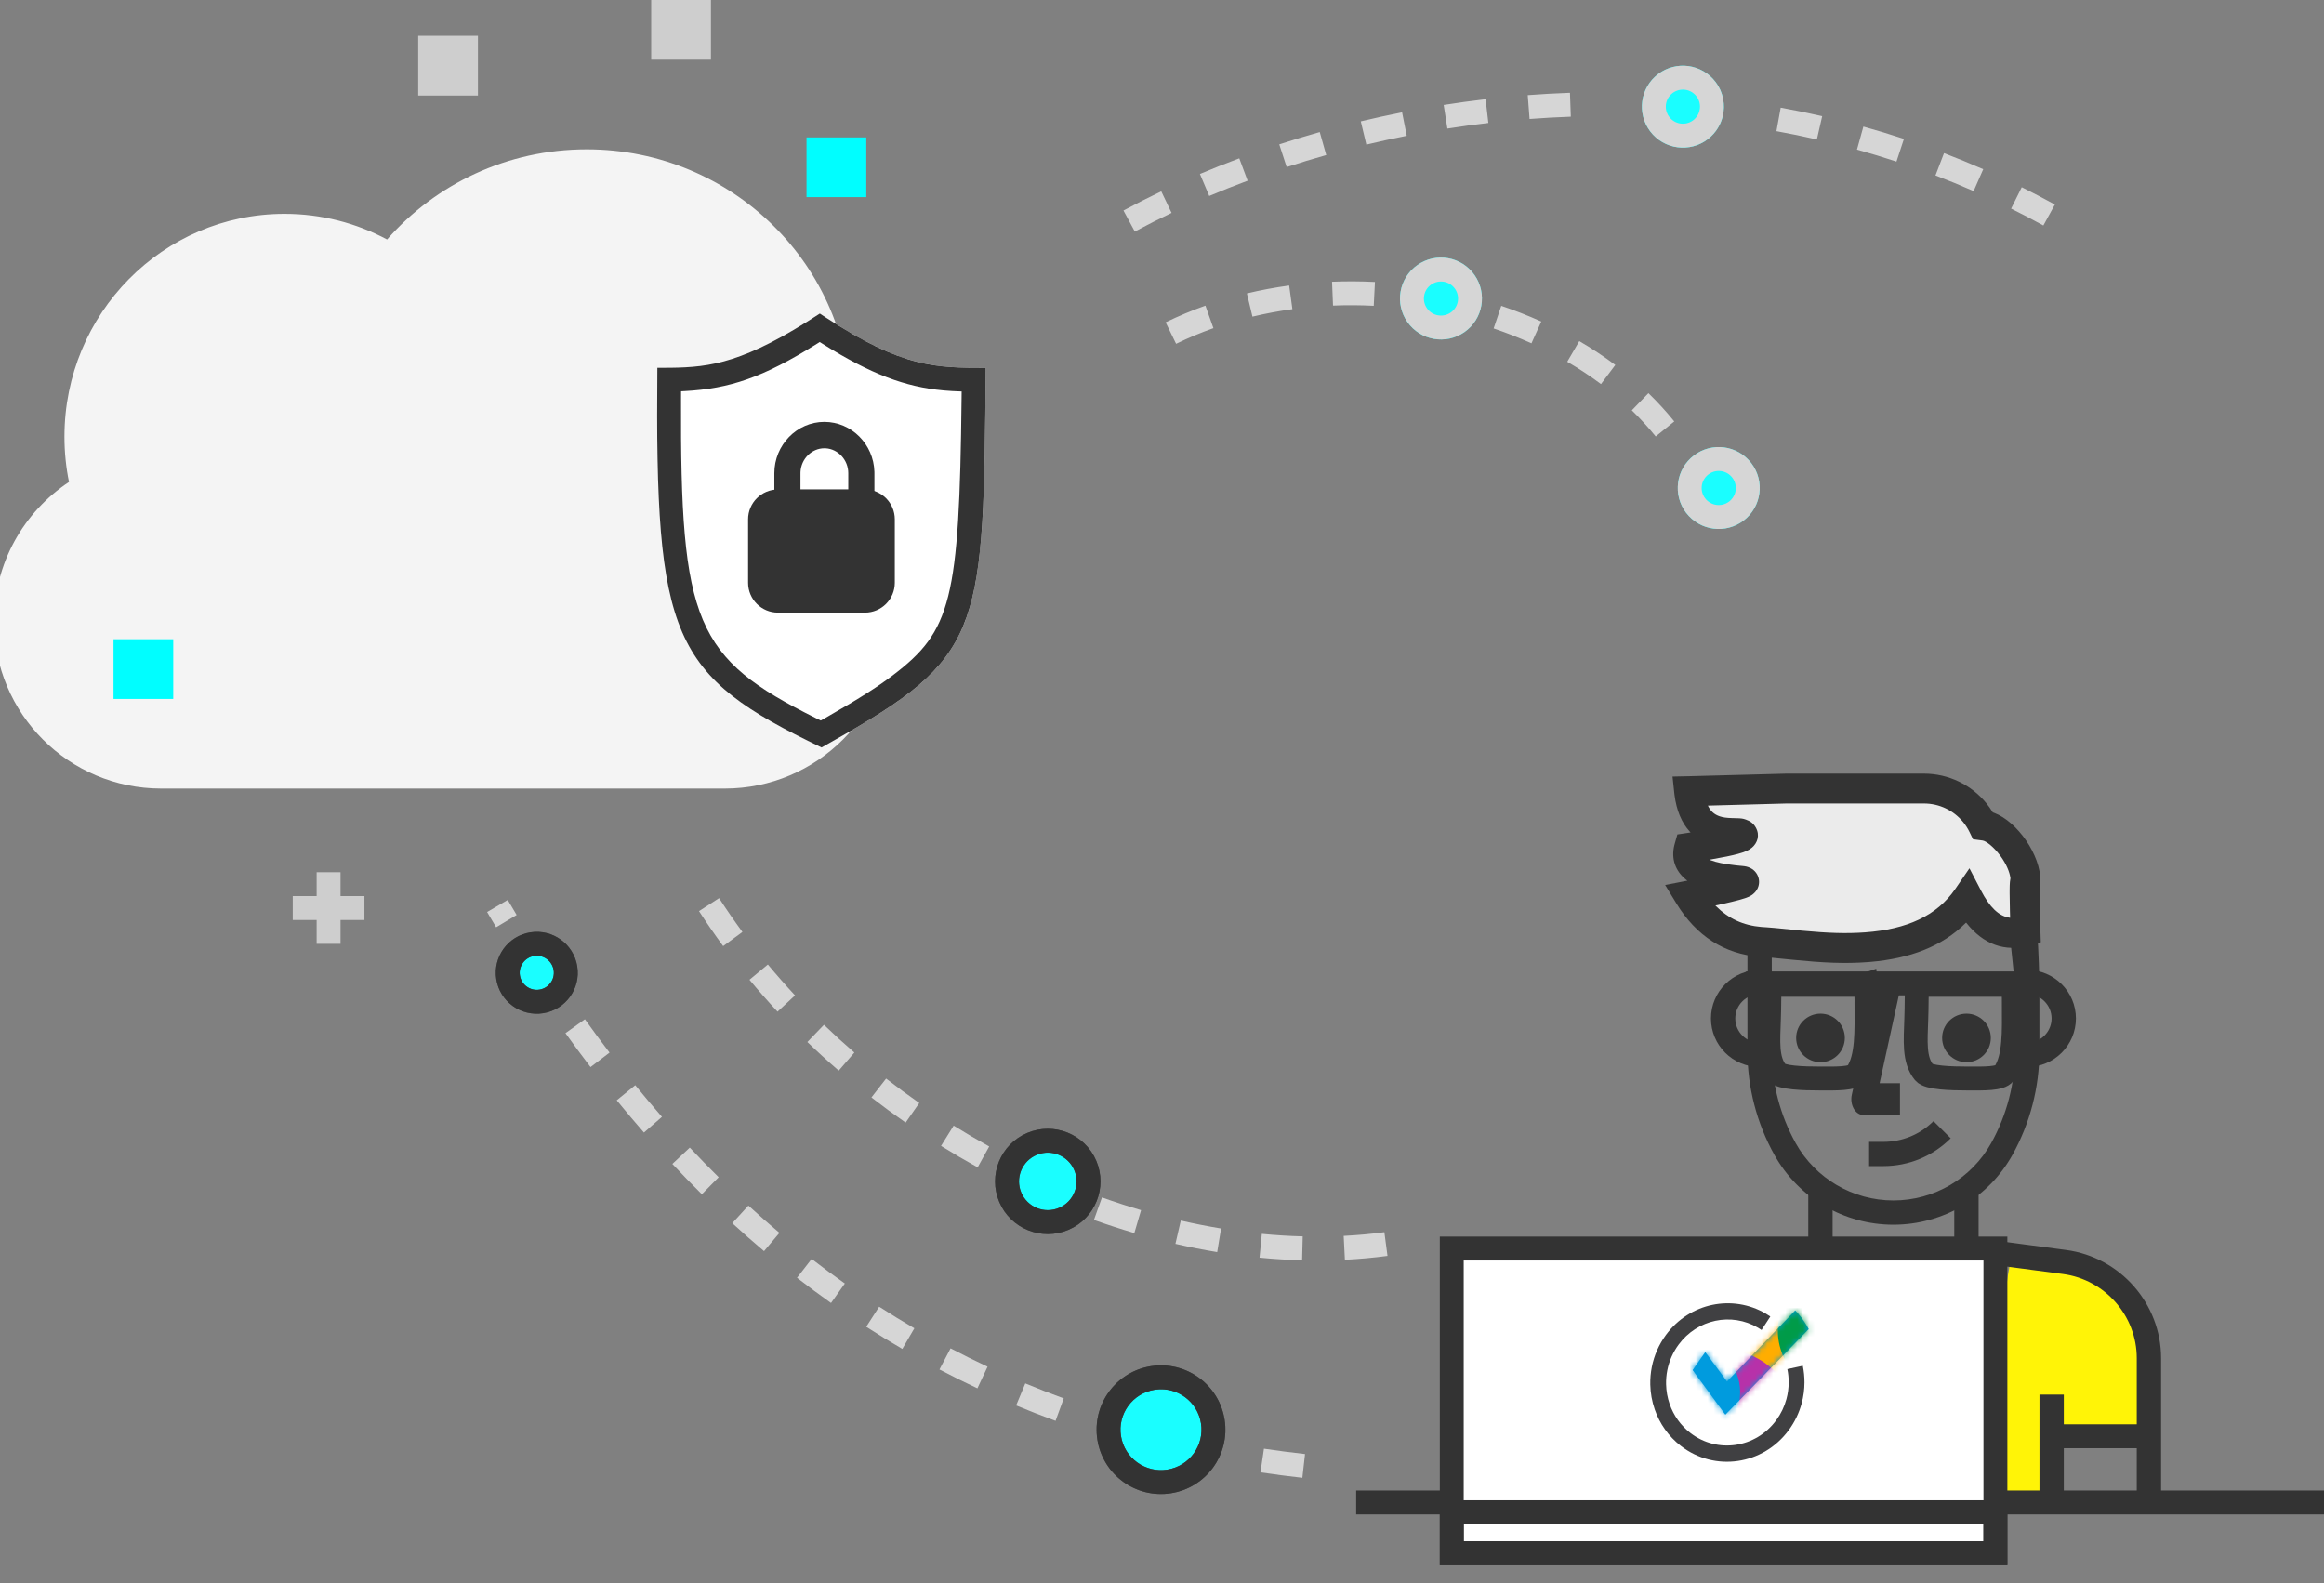 <svg width="389" height="265" xmlns="http://www.w3.org/2000/svg" xmlns:xlink="http://www.w3.org/1999/xlink"><rect width="100%" height="100%" fill="#808080" stroke="none"/><defs><path d="M17.175 0s1.289 1.266 2.259 3.132L5.482 17.464 0 9.998l2.118-3.019 3.641 4.927L17.175 0z" id="a"/></defs><g transform="translate(-1)" fill="none" fill-rule="evenodd"><path d="M99.207 25c24.412 0 44.201 19.558 44.201 43.683 0 5.068-.873 9.934-2.479 14.46 5.74 5.123 9.355 12.579 9.355 20.879C150.284 119.474 137.758 132 122.307 132H27.977C12.526 132 0 119.474 0 104.023c0-9.75 4.987-18.335 12.55-23.343-.501-2.447-.763-4.982-.763-7.579 0-20.602 16.491-37.303 36.834-37.303 6.2 0 12.042 1.551 17.169 4.292C73.894 30.847 85.86 25 99.207 25z" fill="#F4F4F4"/><path d="M138.515 125.128c-25.143-12.107-27.891-18.161-27.485-63.562 7.84 0 13.337 0 27.195-9.08 13.626 9.08 19.124 9.08 27.775 9.08-.406 45.401-.406 48.428-27.485 63.562z" fill="#FFF"/><path d="M138.515 125.128c-25.143-12.107-27.891-18.161-27.485-63.562l2.177-.008c6.781-.074 12.475-.853 25.019-9.073l.971.641c12.922 8.44 18.361 8.44 26.804 8.44l-.075 7.726c-.429 38.082-1.956 41.61-27.411 55.836zm-.134-4.513l1.22-.694c5.016-2.864 8.229-4.894 10.839-6.874 9.777-7.418 11.135-12.577 11.511-46.34l.013-1.176-.142-.005c-.997-.029-1.819-.077-2.721-.155l-.227-.02c-6.336-.579-12.115-2.715-20.203-7.809l-.458-.29-.5.313c-9.019 5.634-14.563 7.5-22.163 7.908l-.548.027-.006 1.183c-.154 37.579 2.4 43.497 22.574 53.532l.812.402z" fill="#333" fill-rule="nonzero"/><g fill="#333" fill-rule="nonzero"><path d="M138.988 70.619c4.541 0 8.239 3.742 8.372 8.334l.004.256v7.172h-16.751v-7.172c0-4.708 3.751-8.59 8.376-8.59zm0 4.418c-2.115 0-3.89 1.766-3.996 3.964l-.005.207-.001 2.753h8.001l.001-2.753c0-2.224-1.71-4.058-3.803-4.167l-.197-.005z"/><path d="M145.775 81.936c2.761 0 5 2.239 5 5v10.615c0 2.761-2.239 5-5 5h-14.556c-2.761 0-5-2.239-5-5V86.936c0-2.761 2.239-5 5-5h14.556z"/></g><g transform="translate(279 129)"><path d="M61.331 33.36h-2.036v4.062h2.036c2.246 0 4.073 1.822 4.073 4.062 0 2.24-1.827 4.062-4.073 4.062h-2.036v4.062h2.036c4.492 0 8.145-3.644 8.145-8.124 0-4.481-3.653-8.124-8.145-8.124zM16.532 37.422h2.036v-4.062h-2.036c-4.492 0-8.145 3.644-8.145 8.124s3.653 8.124 8.145 8.124h2.036v-4.062h-2.036c-2.246 0-4.073-1.822-4.073-4.062 0-2.24 1.827-4.062 4.073-4.062zM36.618 52.326l3.334-15.246-3.916-1.465-4.073 18.642c-.177.804-.053 1.667.332 2.335.385.669.986 1.06 1.625 1.06h6.107v-5.326h-3.409z" fill="#333" fill-rule="nonzero"/><path d="M14.493 30v16.97c.002 6.057 1.562 12.059 4.512 17.353 4.018 7.212 11.65 11.689 19.917 11.689 8.282 0 15.914-4.478 19.93-11.689 2.949-5.297 4.511-11.299 4.512-17.356V35.391c0-.217-.139-5.505-.365-8.391-.063-.806-4.044-1.861-11.941-3.165L33 30H14.493zm37.601-4.765l6.38 2.865.818 7.904v10.962c-.002 5.37-1.385 10.69-4 15.385-3.299 5.921-9.567 9.599-16.36 9.599-6.799 0-13.067-3.676-16.366-9.599-2.615-4.694-3.997-10.013-3.999-15.383V30l33.526-4.765z" fill="#333" fill-rule="nonzero"/><path d="M45.637 58.671c-2.244 2.236-5.225 3.467-8.396 3.469h-2.383v4.062h2.383c4.258-.002 8.261-1.655 11.275-4.657l-2.879-2.874z" fill="#333" fill-rule="nonzero"/><ellipse fill="#333" fill-rule="nonzero" cx="26.722" cy="44.742" rx="4.073" ry="4.062"/><path d="M61.032 18.65c.186-3.795-3.937-8.943-6.745-9.412-.126-.02-.248-.039-.375-.055-.369-.762-.82-1.469-1.342-2.113C50.53 4.549 47.423 3.003 44.035 3H21.014c-9.275.257-14.704.401-16.286.434.895 8.402 7.463 6.683 8.667 7.117 1.388.5-1.501 1.288-8.667 2.364-.887 3.101 2.002 4.945 8.667 5.53 1.854.163-1.036.986-8.667 2.469 2.979 4.886 7.089 7.477 12.329 7.775 7.86.446 26.117 4.44 34.299-7.487 2.534 4.877 5.759 6.762 9.675 5.656-.202-5.999-.202-8.735 0-8.207z" fill="#EBEBEB" fill-rule="nonzero"/><ellipse fill="#333" fill-rule="nonzero" cx="51.158" cy="44.742" rx="4.073" ry="4.062"/><path d="M44.038.5l-23.092.001-16.269.434-2.722.056.288 2.708.042.362c.334 2.625 1.203 4.65 2.516 6.098L4.977 10.348l-2.21.334-.442 1.546-.068.254c-.561 2.281.168 4.338 1.983 5.789L4.438 18.423l-3.716.723 1.872 3.07c3.321 5.446 8.025 8.487 13.919 8.942l1.056.07c.233.017.482.038.753.062l3.697.366c5.191.517 8.772.681 12.561.401l.486-.039c6.619-.565 12.018-2.584 15.965-6.524L51.093 25.43l.058.075c2.825 3.555 6.423 4.927 10.56 3.758L62.349 29.082l.598 1.564L63.033 28.889l.563-.159-.135-4.163c-.012-.413-.023-.804-.032-1.173L63.391 21.577l.138-2.805.008-.252c.058-4.392-3.858-9.962-7.724-11.44L55.562 6.99l-.035-.058c-.307-.501-.645-.98-1.014-1.436C51.97 2.354 48.134.504 44.038.5zM7.872 5.857L21.046 5.5h22.989c2.58.002 4.992 1.166 6.591 3.142.405.501.752 1.047 1.035 1.63l.59 1.218 1.53.199c.034.005.07.011.109.017.586.098 1.832 1.072 2.888 2.486l.187.258c.851 1.207 1.4 2.475 1.538 3.475L58.516 18.045l-.014.056c-.035.16-.055.329-.074.537-.03.331-.045.794-.048 1.424l-0.0.472c.003.769.019 1.752.049 2.953L58.46 24.627l-.172-.024c-1.725-.287-3.237-1.714-4.713-4.554l-1.922-3.699-2.358 3.437c-3.114 4.539-8.152 6.77-15.083 7.283-3.146.233-6.215.124-10.498-.274l-4.022-.4-.724-.068c-.455-.041-.858-.074-1.231-.101l-.902-.059c-3.015-.246-5.54-1.401-7.644-3.529L9.13 22.575l1.311-.283c1.082-.241 1.962-.454 2.643-.641l.22-.061c1.185-.337 1.764-.561 2.316-1.087 1.353-1.287.963-3.417-.65-4.209-.439-.216-.834-.292-1.356-.338l-.334-.03-.729-.074c-1.988-.22-3.333-.514-4.19-.851L8.14 14.905l.274-.046c1.972-.337 3.47-.645 4.513-.93 1.08-.295 1.768-.565 2.335-1.051.899-.771 1.355-2.054.637-3.342-.413-.742-.961-1.086-1.657-1.336-.516-.186-.8-.218-1.642-.238l-.72-.018c-.923-.032-1.438-.102-2-.285l-.149-.052C8.946 7.317 8.332 6.804 7.895 5.906L7.872 5.857z" fill="#333" fill-rule="nonzero"/><path d="M34.303 35.852H18.264c-.074.784-.112 1.588-.112 2.407 0 1.151-.034 2.275-.067 3.363-.109 3.571-.437 6.787 1.312 8.899.737.89 4.339 1.019 7.422 1.019 2.483 0 5.345.085 6.002-.874 1.788-2.611 1.605-7.173 1.596-11.428-.001-.328-.001-.655-.001-.98 0-.819-.038-1.623-.112-2.407zM58.971 35.852H42.932c-.074.784-.112 1.588-.112 2.407 0 1.151-.034 2.275-.067 3.363-.109 3.571-.437 6.787 1.312 8.899.737.89 4.339 1.019 7.422 1.019 2.483 0 5.345.085 6.002-.874 1.788-2.611 1.605-7.173 1.596-11.428-.001-.328-.001-.655-.001-.98 0-.819-.038-1.623-.112-2.407z" stroke="#333" stroke-width="4"/><path d="M59.479 80.54C88 82 81.219 106.06 81.219 111.659L65 112l-1 10h-8c.682-27.723 1.842-41.543 3.479-41.46z" fill="#FFF407"/><path stroke="#333" stroke-width="4" d="M14.263 35.615h48.039M64.48 111.422h16.739"/><path fill="#333" fill-rule="nonzero" d="M28.75 80.074V69.919h-4.073v8.376M67.829 80.237l-14.643-1.94v-8.376h-4.073v10.155c0 1.018.755 1.879 1.768 2.013l16.411 2.173c7.052.938 12.367 6.997 12.367 14.092v22.342h4.073V98.356c0-9.12-6.836-16.911-15.902-18.119z"/><path fill="#333" fill-rule="nonzero" d="M63.376 104.447h4.073v16.249h-4.073z"/><path d="M52.176 78.311L38.931 85.861l-13.244-7.549-2.02 3.526 14.254 8.124c.314.179.662.268 1.01.268.348 0 .696-.089 1.01-.268l14.254-8.124-2.02-3.526z" fill="#4A4A4A" fill-rule="nonzero"/></g><path d="M232.718 206.263c-2.236.297-4.507.504-6.808.62l.202 3.995c2.41-.122 4.789-.338 7.134-.649l-.527-3.965zm-13.666.701c-2.261-.058-4.544-.199-6.842-.422l-.386 3.981c2.392.232 4.769.379 7.126.44l.103-3.999zm-13.665-1.317c-2.241-.37-4.49-.814-6.742-1.332l-.897 3.898c2.333.537 4.665.998 6.989 1.381l.651-3.947zm-13.39-3.073c-2.187-.643-4.371-1.353-6.546-2.129l-1.344 3.767c2.246.802 4.502 1.535 6.763 2.199l1.127-3.838zm-25.421-10.661c-2.01-1.11-3.994-2.274-5.949-3.49l-2.113 3.396c2.014 1.253 4.058 2.452 6.129 3.595l1.933-3.502zm-11.701-7.278c-1.888-1.315-3.741-2.678-5.556-4.088l-2.454 3.159c1.869 1.452 3.778 2.857 5.723 4.211l2.286-3.282zm-10.868-8.442c-1.743-1.507-3.441-3.056-5.092-4.646l-2.775 2.881c1.702 1.64 3.454 3.238 5.25 4.791l2.616-3.026zm-9.931-9.57c-1.57-1.688-3.086-3.413-4.547-5.173l-3.078 2.555c1.509 1.818 3.075 3.6 4.696 5.343l2.929-2.724zm-8.806-10.62c-1.365-1.856-2.669-3.744-3.908-5.661l-3.359 2.171c1.283 1.985 2.632 3.939 4.045 5.86l3.222-2.37zM219.438 243.399c-2.315-.259-4.606-.557-6.872-.894l-.588 3.957c2.314.344 4.653.648 7.016.913l.445-3.975zm-40.384-9.314c-2.171-.793-4.317-1.631-6.436-2.512l-1.536 3.693c2.173.904 4.373 1.763 6.599 2.576l1.373-3.757zm-12.754-5.306c-2.09-.98-4.153-2.005-6.191-3.074l-1.859 3.542c2.091 1.097 4.207 2.148 6.351 3.154l1.699-3.621zm-12.251-6.43c-1.989-1.16-3.952-2.364-5.89-3.613l-2.167 3.362c1.988 1.281 4.002 2.516 6.041 3.706l2.015-3.455zm-11.636-7.497c-1.876-1.329-3.727-2.701-5.555-4.117l-2.45 3.162c1.873 1.451 3.77 2.857 5.693 4.219l2.312-3.264zm-10.944-8.476c-1.755-1.481-3.487-3.004-5.197-4.569l-2.701 2.95c1.75 1.602 3.522 3.16 5.318 4.676l2.58-3.057zm-10.178-9.311c-1.631-1.614-3.242-3.268-4.832-4.963l-2.917 2.737c1.624 1.731 3.269 3.421 4.936 5.07l2.813-2.844zm-9.491-10.111c-1.509-1.728-2.999-3.494-4.47-5.299l-3.1 2.528c1.5 1.84 3.019 3.64 4.557 5.402l3.013-2.631zm-8.773-10.756c-1.392-1.824-2.767-3.684-4.125-5.581l-3.252 2.329c1.382 1.93 2.78 3.823 4.197 5.679l3.18-2.426zm-15.549-23.037c-.5-.834-.997-1.673-1.492-2.518l-3.452 2.022c.502.857 1.006 1.708 1.513 2.554l3.431-2.057z" fill="#D6D6D6" fill-rule="nonzero"/><ellipse stroke="#4A4A4A" stroke-width="4" fill="#1AFEFF" transform="rotate(-9 195.331 239.323)" cx="195.331" cy="239.323" rx="8.779" ry="8.769"/><ellipse stroke="#4A4A4A" stroke-width="4" fill="#1AFEFF" transform="rotate(-23 176.382 197.762)" cx="176.382" cy="197.762" rx="6.818" ry="6.812"/><ellipse stroke="#4A4A4A" stroke-width="4" fill="#1AFEFF" transform="rotate(-9 90.847 162.842)" cx="90.847" cy="162.842" rx="4.859" ry="4.853"/><ellipse fill="#1AFEFF" transform="rotate(137 282.69 17.856)" cx="282.69" cy="17.856" rx="6.856" ry="6.856"/><ellipse fill="#1AFEFF" transform="rotate(137 288.69 81.69)" cx="288.69" cy="81.69" rx="6.856" ry="6.856"/><ellipse fill="#1AFEFF" transform="rotate(145 242.196 49.972)" cx="242.196" cy="49.972" rx="6.857" ry="6.855"/><path d="M193.644 228.686c5.88-.93 11.401 3.078 12.332 8.952.931 5.874-3.08 11.391-8.96 12.321-5.88.93-11.401-3.078-12.332-8.952-.931-5.874 3.08-11.391 8.96-12.321zm.625 3.951c-3.698.585-6.22 4.053-5.635 7.744.585 3.692 4.058 6.213 7.757 5.627 3.698-.585 6.22-4.053 5.635-7.744-.573-3.614-3.911-6.105-7.521-5.661l-.236.033zM172.936 189.651c4.483-1.901 9.661.188 11.564 4.668 1.903 4.479-.189 9.652-4.672 11.554-4.483 1.901-9.661-.188-11.564-4.668-1.903-4.479.189-9.652 4.672-11.554zm1.562 3.683c-2.449 1.039-3.591 3.862-2.552 6.307 1.039 2.447 3.87 3.589 6.321 2.55 2.449-1.039 3.591-3.862 2.552-6.307-1.011-2.38-3.718-3.526-6.121-2.629l-.2.08zM89.774 156.073c3.742-.592 7.255 1.958 7.848 5.697.593 3.738-1.96 7.249-5.702 7.841-3.742.592-7.255-1.958-7.848-5.697-.593-3.738 1.96-7.249 5.702-7.841zm.625 3.951c-1.56.247-2.623 1.709-2.376 3.264.247 1.556 1.711 2.619 3.272 2.372 1.56-.247 2.623-1.709 2.376-3.264-.247-1.556-1.711-2.619-3.272-2.372z" fill="#333" fill-rule="nonzero"/><path d="M190.948 38.761c1.995-1.075 4.048-2.116 6.153-3.121l-1.724-3.61c-2.163 1.033-4.274 2.104-6.326 3.209l1.897 3.522zm12.458-5.956c2.103-.889 4.247-1.742 6.426-2.554l-1.398-3.748c-2.233.833-4.429 1.706-6.586 2.618l1.558 3.684zm12.962-4.837c2.182-.712 4.39-1.383 6.622-2.012l-1.086-3.85c-2.284.644-4.544 1.331-6.776 2.06l1.241 3.803zm13.336-3.762c2.237-.536 4.492-1.028 6.76-1.477l-.777-3.924c-2.32.459-4.626.963-6.914 1.511l.931 3.89zm13.564-2.685c2.278-.358 4.565-.671 6.859-.939l-.464-3.973c-2.346.274-4.686.594-7.016.961l.621 3.951zm13.754-1.604c2.3-.175 4.603-.304 6.906-.385l-.141-3.998c-2.357.083-4.714.215-7.068.394l.304 3.988zm41.324 2.039c2.269.412 4.526.874 6.769 1.387l.892-3.899c-2.303-.527-4.619-1.001-6.947-1.423l-.714 3.936zm13.482 3.086c2.219.617 4.423 1.285 6.61 2.005l1.251-3.799c-2.246-.739-4.51-1.426-6.789-2.059l-1.071 3.854zm13.139 4.327c2.148.822 4.278 1.695 6.388 2.62l1.606-3.663c-2.168-.951-4.357-1.848-6.564-2.693l-1.43 3.736zm12.661 5.552c1.815.902 3.615 1.844 5.397 2.825l1.929-3.504c-1.832-1.009-3.681-1.976-5.546-2.903l-1.78 3.582zM287.368 22.868c-2.771 2.581-7.111 2.43-9.695-.338-2.584-2.768-2.432-7.105.339-9.686 2.771-2.581 7.111-2.43 9.695.338 1.442 1.545 2.032 3.577 1.79 5.521-.191 1.54-.904 3.024-2.129 4.165zm-2.727-2.927c.5-.465.804-1.07.886-1.731.104-.837-.159-1.671-.745-2.299-1.077-1.154-2.888-1.217-4.044-.141-1.153 1.074-1.216 2.878-.141 4.03 1.039 1.113 2.76 1.211 3.917.252l.126-.111zM293.368 86.702c-2.771 2.581-7.111 2.43-9.695-.338-2.584-2.768-2.432-7.105.339-9.686 2.771-2.581 7.111-2.43 9.695.338 2.584 2.768 2.432 7.105-.339 9.686zm-2.727-2.927c1.153-1.074 1.216-2.878.141-4.03-1.077-1.154-2.888-1.217-4.044-.141-1.153 1.074-1.216 2.878-.141 4.03 1.039 1.113 2.76 1.211 3.917.252l.126-.111zM197.859 57.551c2.012-.981 4.098-1.854 6.247-2.617l-1.337-3.77c-2.29.812-4.515 1.743-6.663 2.791l1.753 3.595zm12.779-4.547c2.189-.524 4.421-.941 6.687-1.25l-.541-3.963c-2.396.327-4.759.768-7.077 1.323l.931 3.89zm13.488-1.849c2.263-.092 4.54-.081 6.816.035l.202-3.995c-2.398-.122-4.797-.134-7.182-.037l.163 3.997zm26.883 3.828c2.169.732 4.284 1.563 6.332 2.487l1.645-3.646c-2.168-.978-4.405-1.856-6.698-2.63l-1.279 3.79zm12.322 5.571c1.978 1.155 3.864 2.403 5.645 3.739l2.399-3.201c-1.905-1.428-3.919-2.761-6.028-3.992l-2.017 3.454zm10.804 8.132c1.436 1.393 2.772 2.851 4 4.372l3.112-2.514c-1.331-1.648-2.776-3.226-4.327-4.73l-2.784 2.872zM246.13 55.586c-3.103 2.171-7.38 1.417-9.553-1.683-2.173-3.1-1.419-7.374 1.684-9.545 3.103-2.171 7.38-1.417 9.553 1.683 2.173 3.1 1.419 7.374-1.684 9.545zm-2.293-3.278c1.292-.904 1.606-2.681.702-3.971-.906-1.292-2.69-1.607-3.985-.701-1.292.904-1.606 2.681-.702 3.971.873 1.246 2.564 1.583 3.844.793l.14-.092z" fill="#D6D6D6" fill-rule="nonzero"/><path fill="#333" fill-rule="nonzero" d="M392 249.5v4H228v-4z"/><g fill-rule="nonzero"><path fill="#FFF" d="M244 209h91v51h-91z"/><path d="M337 207h-95v55h95v-55zm-4 4v47h-87v-47h87z" fill="#333"/><path d="M337 251.135h-95V262h95v-10.865zM333 255.134v2.865h-87v-2.865h87z" fill="#333"/></g><path d="M302.761 228.623c.188.914.281 1.848.279 2.785-.003 1.184-.16 2.372-.475 3.531-.424 1.561-1.135 3.068-2.143 4.442-4.303 5.861-12.398 7.05-18.08 2.655-2.082-1.61-3.551-3.746-4.365-6.094-.464-1.337-.715-2.743-.746-4.16-.044-1.964.335-3.95 1.158-5.803.387-.872.872-1.715 1.457-2.512 3.975-5.413 11.184-6.841 16.739-3.565.25.148.497.305.741.472l-1.47 2.258c-.193-.132-.389-.257-.589-.375-4.447-2.622-10.17-1.429-13.308 2.844-.462.63-.851 1.3-1.162 2.003-.645 1.453-.956 3.029-.92 4.616.025 1.13.226 2.249.594 3.311.664 1.914 1.85 3.587 3.465 4.836 4.513 3.49 10.949 2.545 14.375-2.121.79-1.076 1.364-2.272 1.707-3.537.249-.915.375-1.86.378-2.809.002-.746-.072-1.489-.222-2.218l2.589-.559z" fill="#404042" fill-rule="nonzero"/><g transform="translate(284.317 219.351)"><mask id="b" fill="#fff"><use xlink:href="#a"/></mask><use fill="#009BDE" xlink:href="#a"/><g mask="url(#b)"><g transform="translate(-8.759 -7.079)"><ellipse fill="#FFAD00" cx="25.065" cy="12.549" rx="9.924" ry="10.312"/><ellipse fill="#009B48" cx="32.941" cy="10.421" rx="9.924" ry="10.312"/><ellipse fill="#B731A9" cx="13.408" cy="27.445" rx="13.39" ry="13.913"/><ellipse fill="#009BDE" cx="9.154" cy="20.734" rx="7.561" ry="7.857"/></g></g></g><path fill="#CECECE" fill-rule="nonzero" d="M58 158h-4v-4h-4v-4h4v-4h4v4h4v4h-4zM81 6H71v10h10z"/><path fill="#00FEFF" fill-rule="nonzero" d="M146 23h-10v10h10zM30 107H20v10h10z"/><path fill="#CECECE" fill-rule="nonzero" d="M120 0h-10v10h10z"/></g></svg>